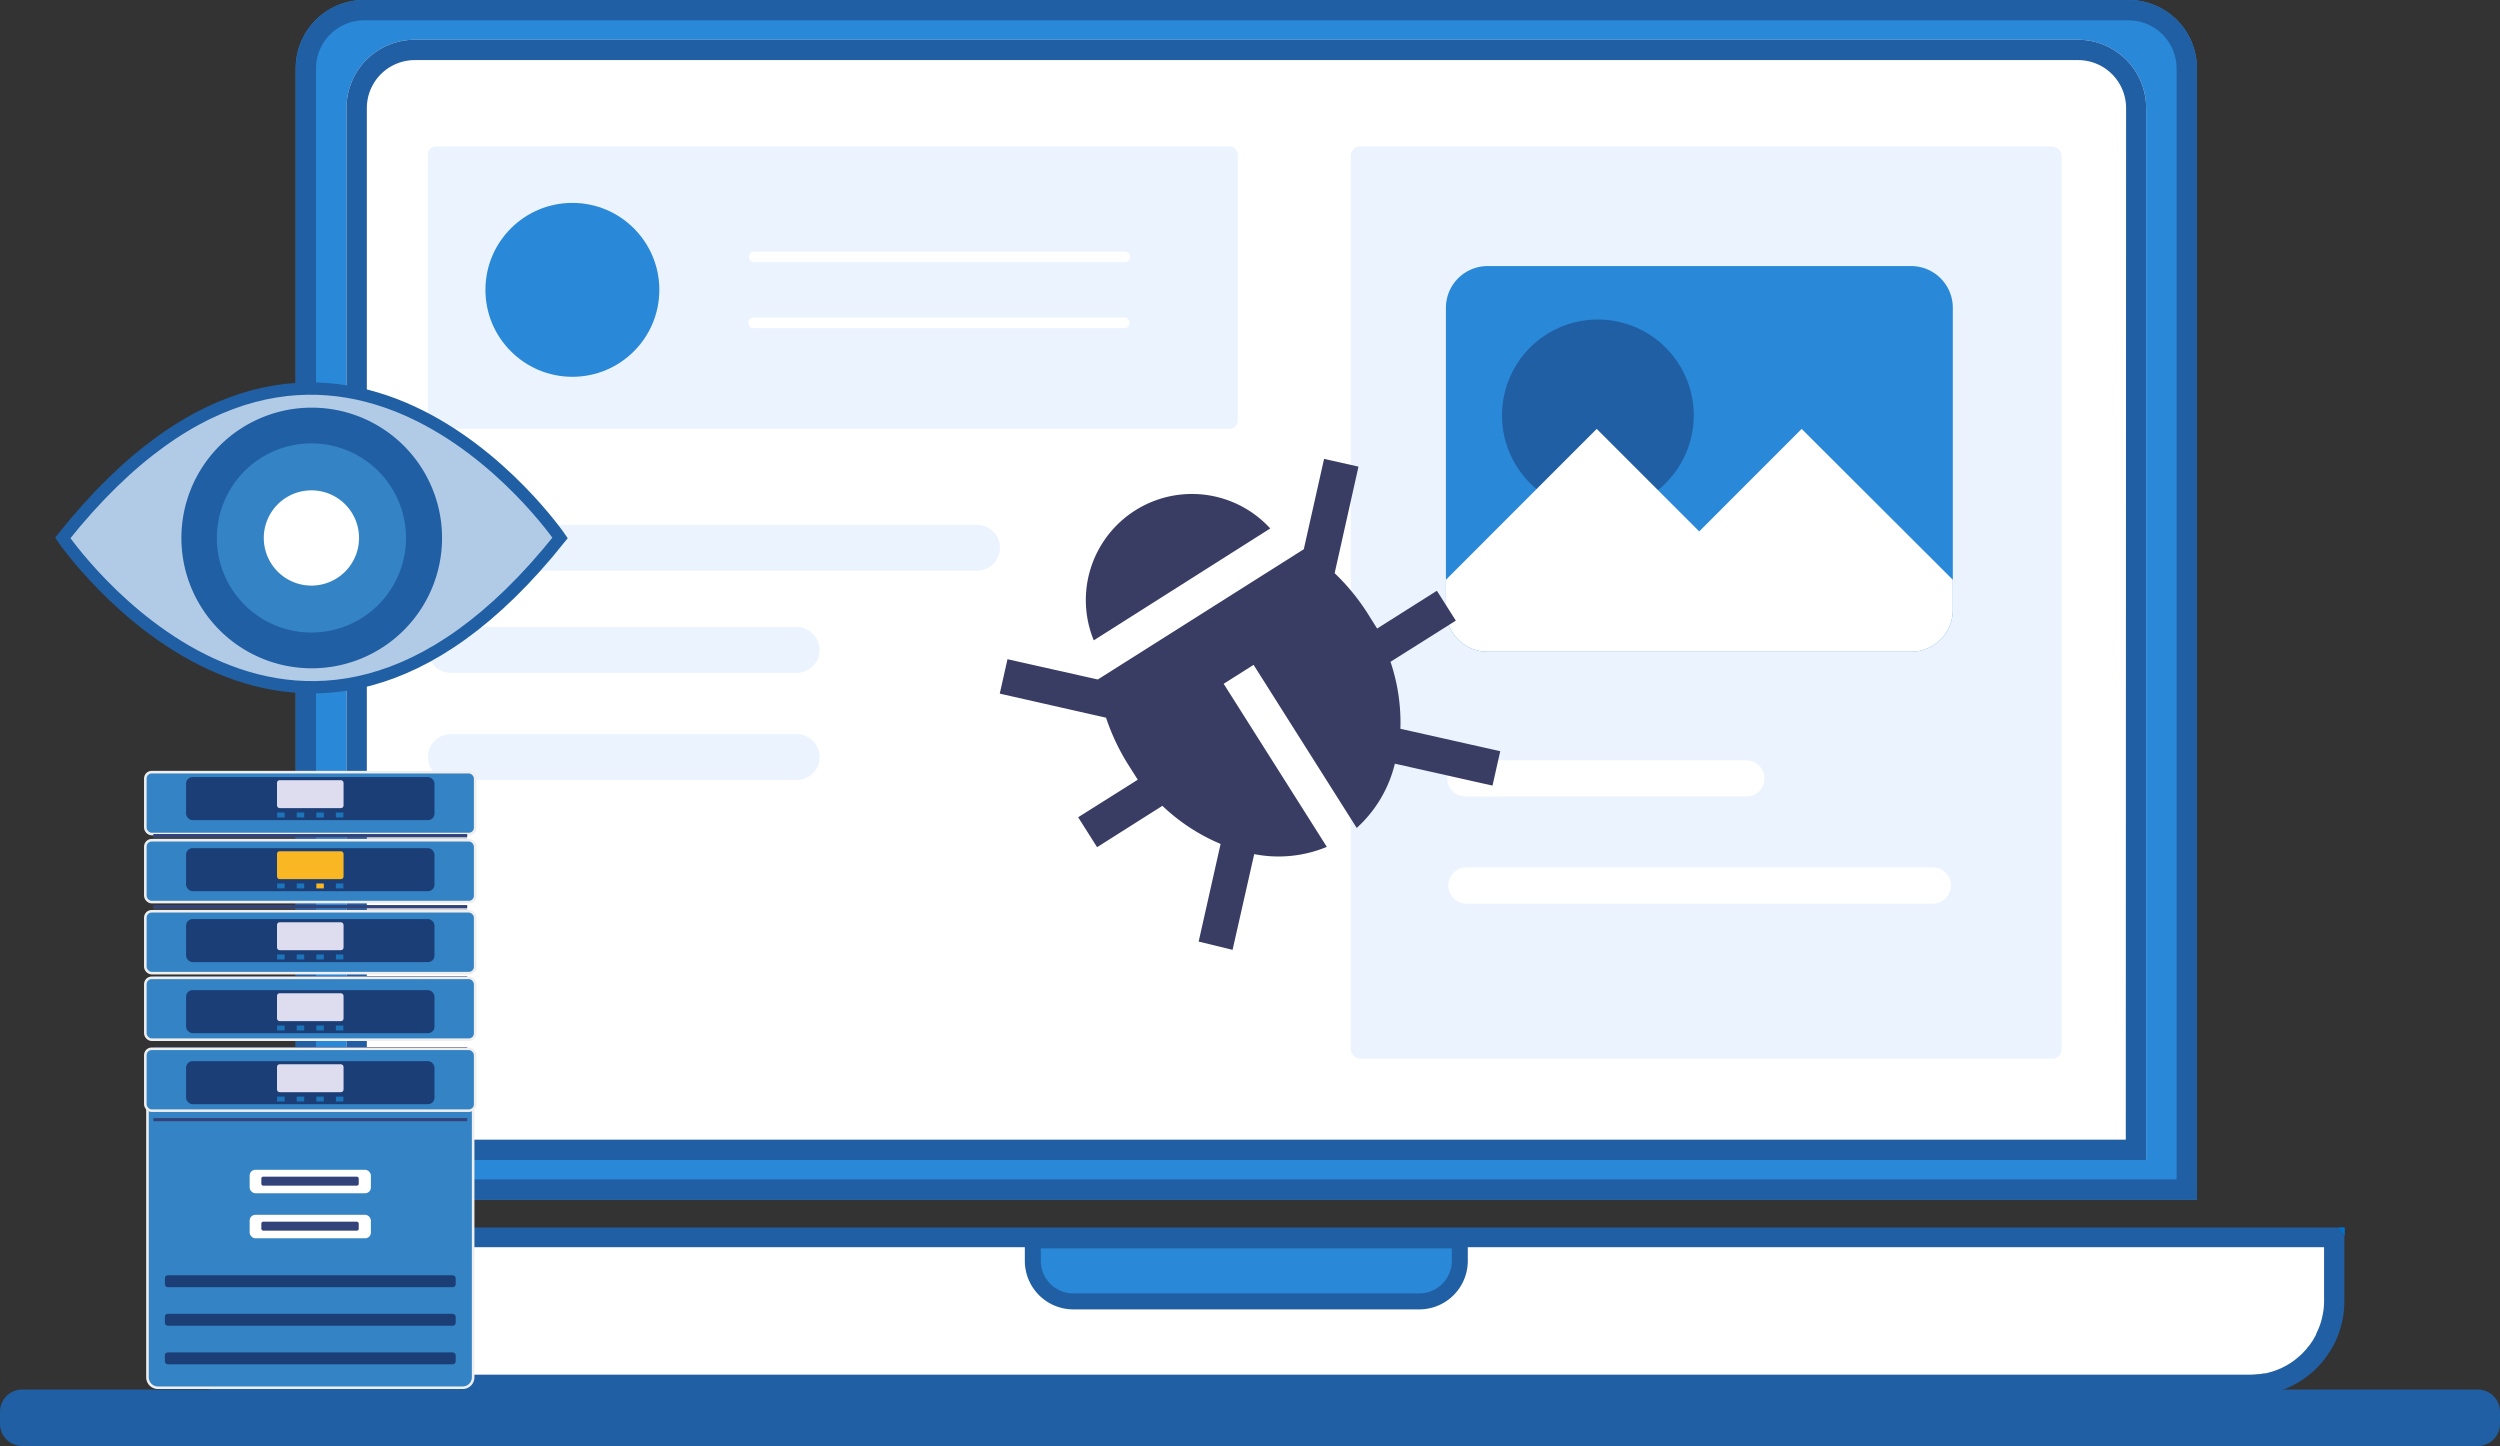 <svg xmlns="http://www.w3.org/2000/svg" viewBox="0 0 406.85 235.32"><rect x="0" y="0" width="406.85" height="235.32" fill="#333333" stroke="none"/><defs><style>.cls-1{isolation:isolate;}.cls-2{fill:#205fa3;}.cls-3{fill:#fff;}.cls-4{fill:#0072cd;}.cls-5,.cls-6{fill:#2988d7;}.cls-16,.cls-5{stroke:#205fa3;}.cls-16,.cls-5,.cls-8{stroke-miterlimit:10;}.cls-5{stroke-width:2.6px;}.cls-7{fill:#ebf3fe;}.cls-17,.cls-8{fill:#3484c5;}.cls-8{stroke:#eeeeef;stroke-width:0.42px;}.cls-9{fill:#1b3e77;}.cls-10{fill:#5d677d;opacity:0.3;mix-blend-mode:multiply;}.cls-11{fill:#32437a;}.cls-12{fill:#deddf0;}.cls-13{fill:#1c75bb;}.cls-14{fill:#fab724;}.cls-15{fill:#393d63;}.cls-16{fill:#b1cbe7;stroke-width:2px;}</style></defs><g class="cls-1"><g id="Calque_2" data-name="Calque 2"><g id="Calque_66" data-name="Calque 66"><path class="cls-2" d="M406.85,229.76v1.93a3.62,3.62,0,0,1-3.62,3.63H3.62A3.62,3.62,0,0,1,0,231.69v-1.93a3.63,3.63,0,0,1,3.62-3.63H403.23A3.63,3.63,0,0,1,406.85,229.76Z"/><path class="cls-2" d="M376.92,217.14a1.88,1.88,0,0,0,.18-.38,3.65,3.65,0,0,0,.14-.35C377.14,216.66,377,216.91,376.92,217.14Zm3.64-17.37,1,1.36v-1.36Z"/><path class="cls-3" d="M379.64,201.12v15.29l-7.72,8L37,225.69s-11.49-5.32-11.66-11.15,0-12.68,0-12.68Z"/><path class="cls-2" d="M380.56,199.77H24.12v12a14.73,14.73,0,0,0,.54,4v0a6.45,6.45,0,0,0,.31,1,6,6,0,0,0,.34.89,12.84,12.84,0,0,0,.85,1.75,9.73,9.73,0,0,0,.52.83,15,15,0,0,0,2.48,2.9c.18.17.37.34.55.48a15.37,15.37,0,0,0,9.81,3.53H366.14a15.33,15.33,0,0,0,9.79-3.53c.18-.14.38-.31.56-.48a14.64,14.64,0,0,0,2.47-2.9c.18-.26.36-.54.53-.83a14.19,14.19,0,0,0,.86-1.75c.13-.29.23-.59.33-.89s.22-.64.31-1a15.12,15.12,0,0,0,.53-4V201.13Zm-2.34,12a10.81,10.81,0,0,1-.25,2.3,10.36,10.36,0,0,1-.87,2.64,1.88,1.88,0,0,1-.18.38.63.63,0,0,0,0,.09,7,7,0,0,1-.34.61.48.48,0,0,1-.08.16,6.65,6.65,0,0,1-.41.62,4.12,4.12,0,0,1-.54.69,4,4,0,0,1-.57.67,4.44,4.44,0,0,1-.48.5c-.16.15-.3.28-.44.39a10.87,10.87,0,0,1-1.94,1.38,4.23,4.23,0,0,1-.42.22,5.73,5.73,0,0,1-.83.39,7.83,7.83,0,0,1-.92.34,1.37,1.37,0,0,1-.42.12,5.77,5.77,0,0,1-.84.23l-.28,0a4.24,4.24,0,0,1-.89.13.44.44,0,0,1-.15,0,9.64,9.64,0,0,1-1.19.08H39.52a9.55,9.55,0,0,1-1.2-.08.39.39,0,0,1-.15,0,10.59,10.59,0,0,1-1.17-.18c-.28-.06-1.12-.3-1.26-.35a7.36,7.36,0,0,1-.93-.34,6.81,6.81,0,0,1-.82-.39,3.23,3.23,0,0,1-.41-.22,10.19,10.19,0,0,1-1.94-1.38,8.55,8.55,0,0,1-.92-.89,15.84,15.84,0,0,1-1.12-1.36,13,13,0,0,1-.82-1.39s-.16-.3-.2-.4a9.8,9.8,0,0,1-.89-2.71,11,11,0,0,1-.25-2.3v-8.75H378.22Z"/><path class="cls-4" d="M380.56,199.77l1,1.36v-1.36Z"/><path class="cls-5" d="M168.08,201.86h69.49a0,0,0,0,1,0,0v3.33a6.6,6.6,0,0,1-6.6,6.6H174.68a6.6,6.6,0,0,1-6.6-6.6v-3.33A0,0,0,0,1,168.08,201.86Z"/><path class="cls-6" d="M346.41,0H59.24A11.12,11.12,0,0,0,48.12,11.12V195.24H357.53V11.12A11.12,11.12,0,0,0,346.41,0Z"/><path class="cls-2" d="M346.41,0H59.24A11.12,11.12,0,0,0,48.12,11.12V195.24H357.53V11.12A11.12,11.12,0,0,0,346.41,0Zm7.81,191.94H51.43V11.12a7.83,7.83,0,0,1,7.81-7.81H346.41a7.83,7.83,0,0,1,7.81,7.81Z"/><path class="cls-3" d="M338.14,6.47H67.51a11.1,11.1,0,0,0-11.12,11.1V188.78H349.26V17.57A11.1,11.1,0,0,0,338.14,6.47Z"/><path class="cls-2" d="M338.14,6.47H67.51a11.1,11.1,0,0,0-11.12,11.1V188.78H349.26V17.57A11.1,11.1,0,0,0,338.14,6.47Zm7.81,179H59.7V17.57a7.81,7.81,0,0,1,7.81-7.79H338.14A7.81,7.81,0,0,1,346,17.57Z"/><rect class="cls-7" x="69.64" y="23.83" width="131.79" height="45.96" rx="1.3"/><path class="cls-7" d="M159,92.87H73.36a3.73,3.73,0,0,1-3.72-3.73h0a3.73,3.73,0,0,1,3.72-3.72H159a3.73,3.73,0,0,1,3.73,3.72h0A3.73,3.73,0,0,1,159,92.87Z"/><path class="cls-7" d="M129.66,109.5H73.36a3.73,3.73,0,0,1-3.72-3.73h0a3.73,3.73,0,0,1,3.72-3.72h56.3a3.73,3.73,0,0,1,3.72,3.72h0A3.73,3.73,0,0,1,129.66,109.5Z"/><path class="cls-7" d="M129.66,126.93H73.36a3.73,3.73,0,0,1-3.72-3.72h0a3.73,3.73,0,0,1,3.72-3.73h56.3a3.73,3.73,0,0,1,3.72,3.73h0A3.73,3.73,0,0,1,129.66,126.93Z"/><rect class="cls-7" x="219.83" y="23.83" width="115.68" height="148.45" rx="1.52"/><circle class="cls-6" cx="93.15" cy="47.17" r="14.15"/><path class="cls-3" d="M183.05,42.67h-60.3a.86.86,0,1,1,0-1.72h60.3a.86.86,0,1,1,0,1.72Z"/><path class="cls-3" d="M183.05,53.4h-60.3a.87.87,0,1,1,0-1.73h60.3a.87.87,0,0,1,0,1.73Z"/><path class="cls-3" d="M284.21,129.62H238.47a2.94,2.94,0,1,1,0-5.88h45.74a2.94,2.94,0,0,1,0,5.88Z"/><path class="cls-3" d="M314.73,147.05H238.47a2.95,2.95,0,0,1,0-5.89h76.26a2.95,2.95,0,0,1,0,5.89Z"/><path class="cls-6" d="M235.31,50.09V99.27a6.78,6.78,0,0,0,6.79,6.79H311a6.79,6.79,0,0,0,6.8-6.79V50.09A6.79,6.79,0,0,0,311,43.3H242.1A6.79,6.79,0,0,0,235.31,50.09Z"/><path class="cls-2" d="M244.44,67.62A15.6,15.6,0,1,0,260,52,15.59,15.59,0,0,0,244.44,67.62Z"/><path class="cls-3" d="M235.31,94.35v4.92a6.78,6.78,0,0,0,6.79,6.79H311a6.79,6.79,0,0,0,6.8-6.79V94.35L293.2,69.8,276.53,86.48,259.85,69.8Z"/><path class="cls-8" d="M75.31,225.84H25.68A1.7,1.7,0,0,1,24,224.13V179H77v45.15A1.7,1.7,0,0,1,75.31,225.84Z"/><rect class="cls-9" x="26.83" y="213.81" width="47.33" height="1.94" rx="0.47"/><rect class="cls-9" x="26.83" y="207.54" width="47.33" height="1.94" rx="0.47"/><rect class="cls-9" x="26.83" y="220.09" width="47.33" height="1.94" rx="0.47"/><rect class="cls-8" x="23.65" y="125.66" width="53.68" height="10.07" rx="1.03"/><rect class="cls-10" x="24.96" y="135.73" width="51.07" height="1.45"/><rect class="cls-11" x="24.96" y="135.73" width="51.07" height="0.51"/><rect class="cls-9" x="30.28" y="126.46" width="40.43" height="7.01" rx="1.06"/><rect class="cls-12" x="45.08" y="126.97" width="10.83" height="4.54" rx="0.42"/><rect class="cls-13" x="45.1" y="132.23" width="1.22" height="0.8"/><rect class="cls-13" x="51.48" y="132.23" width="1.22" height="0.8"/><rect class="cls-13" x="48.29" y="132.23" width="1.22" height="0.8"/><rect class="cls-13" x="54.66" y="132.23" width="1.22" height="0.8"/><rect class="cls-8" x="23.65" y="136.74" width="53.68" height="10.07" rx="1.03"/><rect class="cls-10" x="24.96" y="147.29" width="51.07" height="1.45"/><rect class="cls-11" x="24.96" y="147.29" width="51.07" height="0.51"/><rect class="cls-9" x="30.28" y="138.02" width="40.43" height="7.01" rx="1.06"/><rect class="cls-14" x="45.08" y="138.53" width="10.83" height="4.54" rx="0.42"/><rect class="cls-13" x="45.1" y="143.78" width="1.22" height="0.8"/><rect class="cls-14" x="51.48" y="143.78" width="1.22" height="0.8"/><rect class="cls-13" x="48.29" y="143.78" width="1.22" height="0.8"/><rect class="cls-13" x="54.66" y="143.78" width="1.22" height="0.8"/><rect class="cls-8" x="23.65" y="148.3" width="53.68" height="10.07" rx="1.03"/><rect class="cls-10" x="24.96" y="158.85" width="51.07" height="1.45"/><rect class="cls-11" x="24.96" y="158.85" width="51.07" height="0.51"/><rect class="cls-9" x="30.28" y="149.57" width="40.43" height="7.01" rx="1.06"/><rect class="cls-12" x="45.08" y="150.09" width="10.83" height="4.54" rx="0.42"/><rect class="cls-13" x="45.1" y="155.34" width="1.22" height="0.8"/><rect class="cls-13" x="51.48" y="155.34" width="1.22" height="0.8"/><rect class="cls-13" x="48.29" y="155.34" width="1.22" height="0.8"/><rect class="cls-13" x="54.66" y="155.34" width="1.22" height="0.8"/><rect class="cls-8" x="23.65" y="159.13" width="53.68" height="10.07" rx="1.03"/><rect class="cls-10" x="24.96" y="170.4" width="51.07" height="1.45"/><rect class="cls-11" x="24.96" y="170.4" width="51.07" height="0.51"/><rect class="cls-9" x="30.28" y="161.13" width="40.43" height="7.01" rx="1.06"/><rect class="cls-12" x="45.08" y="161.64" width="10.83" height="4.54" rx="0.42"/><rect class="cls-13" x="45.1" y="166.9" width="1.22" height="0.8"/><rect class="cls-13" x="51.48" y="166.9" width="1.22" height="0.8"/><rect class="cls-13" x="48.29" y="166.9" width="1.22" height="0.8"/><rect class="cls-13" x="54.66" y="166.9" width="1.22" height="0.8"/><rect class="cls-11" x="24.96" y="181.96" width="51.07" height="0.51"/><rect class="cls-8" x="23.65" y="170.68" width="53.68" height="10.07" rx="1.03"/><rect class="cls-9" x="30.28" y="172.69" width="40.43" height="7.01" rx="1.06"/><rect class="cls-12" x="45.08" y="173.2" width="10.83" height="4.54" rx="0.42"/><rect class="cls-13" x="45.1" y="178.46" width="1.22" height="0.8"/><rect class="cls-13" x="51.48" y="178.46" width="1.22" height="0.8"/><rect class="cls-13" x="48.29" y="178.46" width="1.22" height="0.8"/><rect class="cls-13" x="54.66" y="178.46" width="1.22" height="0.8"/><rect class="cls-3" x="40.63" y="190.37" width="19.73" height="3.82" rx="0.93"/><rect class="cls-11" x="42.53" y="191.49" width="15.85" height="1.47" rx="0.31"/><rect class="cls-3" x="40.63" y="197.7" width="19.73" height="3.82" rx="0.93"/><rect class="cls-11" x="42.53" y="198.81" width="15.85" height="1.47" rx="0.31"/><path class="cls-15" d="M222.57,99.83a35.17,35.17,0,0,0-5.37-6.55l3.88-17.34-5.6-1.26-3.3,14.7-33.52,21.2-14.7-3.3-1.26,5.6L180,116.8a35.09,35.09,0,0,0,3.62,7.66l1.54,2.43L175.46,133l3.08,4.87,10.63-6.73a31.06,31.06,0,0,0,9.47,6.2l-3.57,15.89,5.52,1.35L204.11,139a20.53,20.53,0,0,0,11.82-1.18l-16.79-26.54,4.87-3.08,16.78,26.54A20.67,20.67,0,0,0,227,124.28l15.89,3.57,1.26-5.6L227.9,118.6h0a31,31,0,0,0-1.61-10.9L236.92,101l-3.08-4.86-9.73,6.15Z"/><path class="cls-15" d="M206.72,86A17.27,17.27,0,0,0,178,104.21Z"/><path class="cls-16" d="M10.21,87.54s37.38,54.68,80.94,0C91.15,87.54,53.77,32.86,10.21,87.54Z"/><path class="cls-2" d="M71.94,87.54a21.21,21.21,0,1,1-21.22-21.2h0A21.21,21.21,0,0,1,71.94,87.54Z"/><path class="cls-17" d="M66.07,87.54a15.39,15.39,0,1,1-15.4-15.38h0A15.38,15.38,0,0,1,66.07,87.54Z"/><path class="cls-3" d="M58.43,87.54a7.75,7.75,0,1,1-7.76-7.74h0A7.74,7.74,0,0,1,58.43,87.54Z"/></g></g></g></svg>